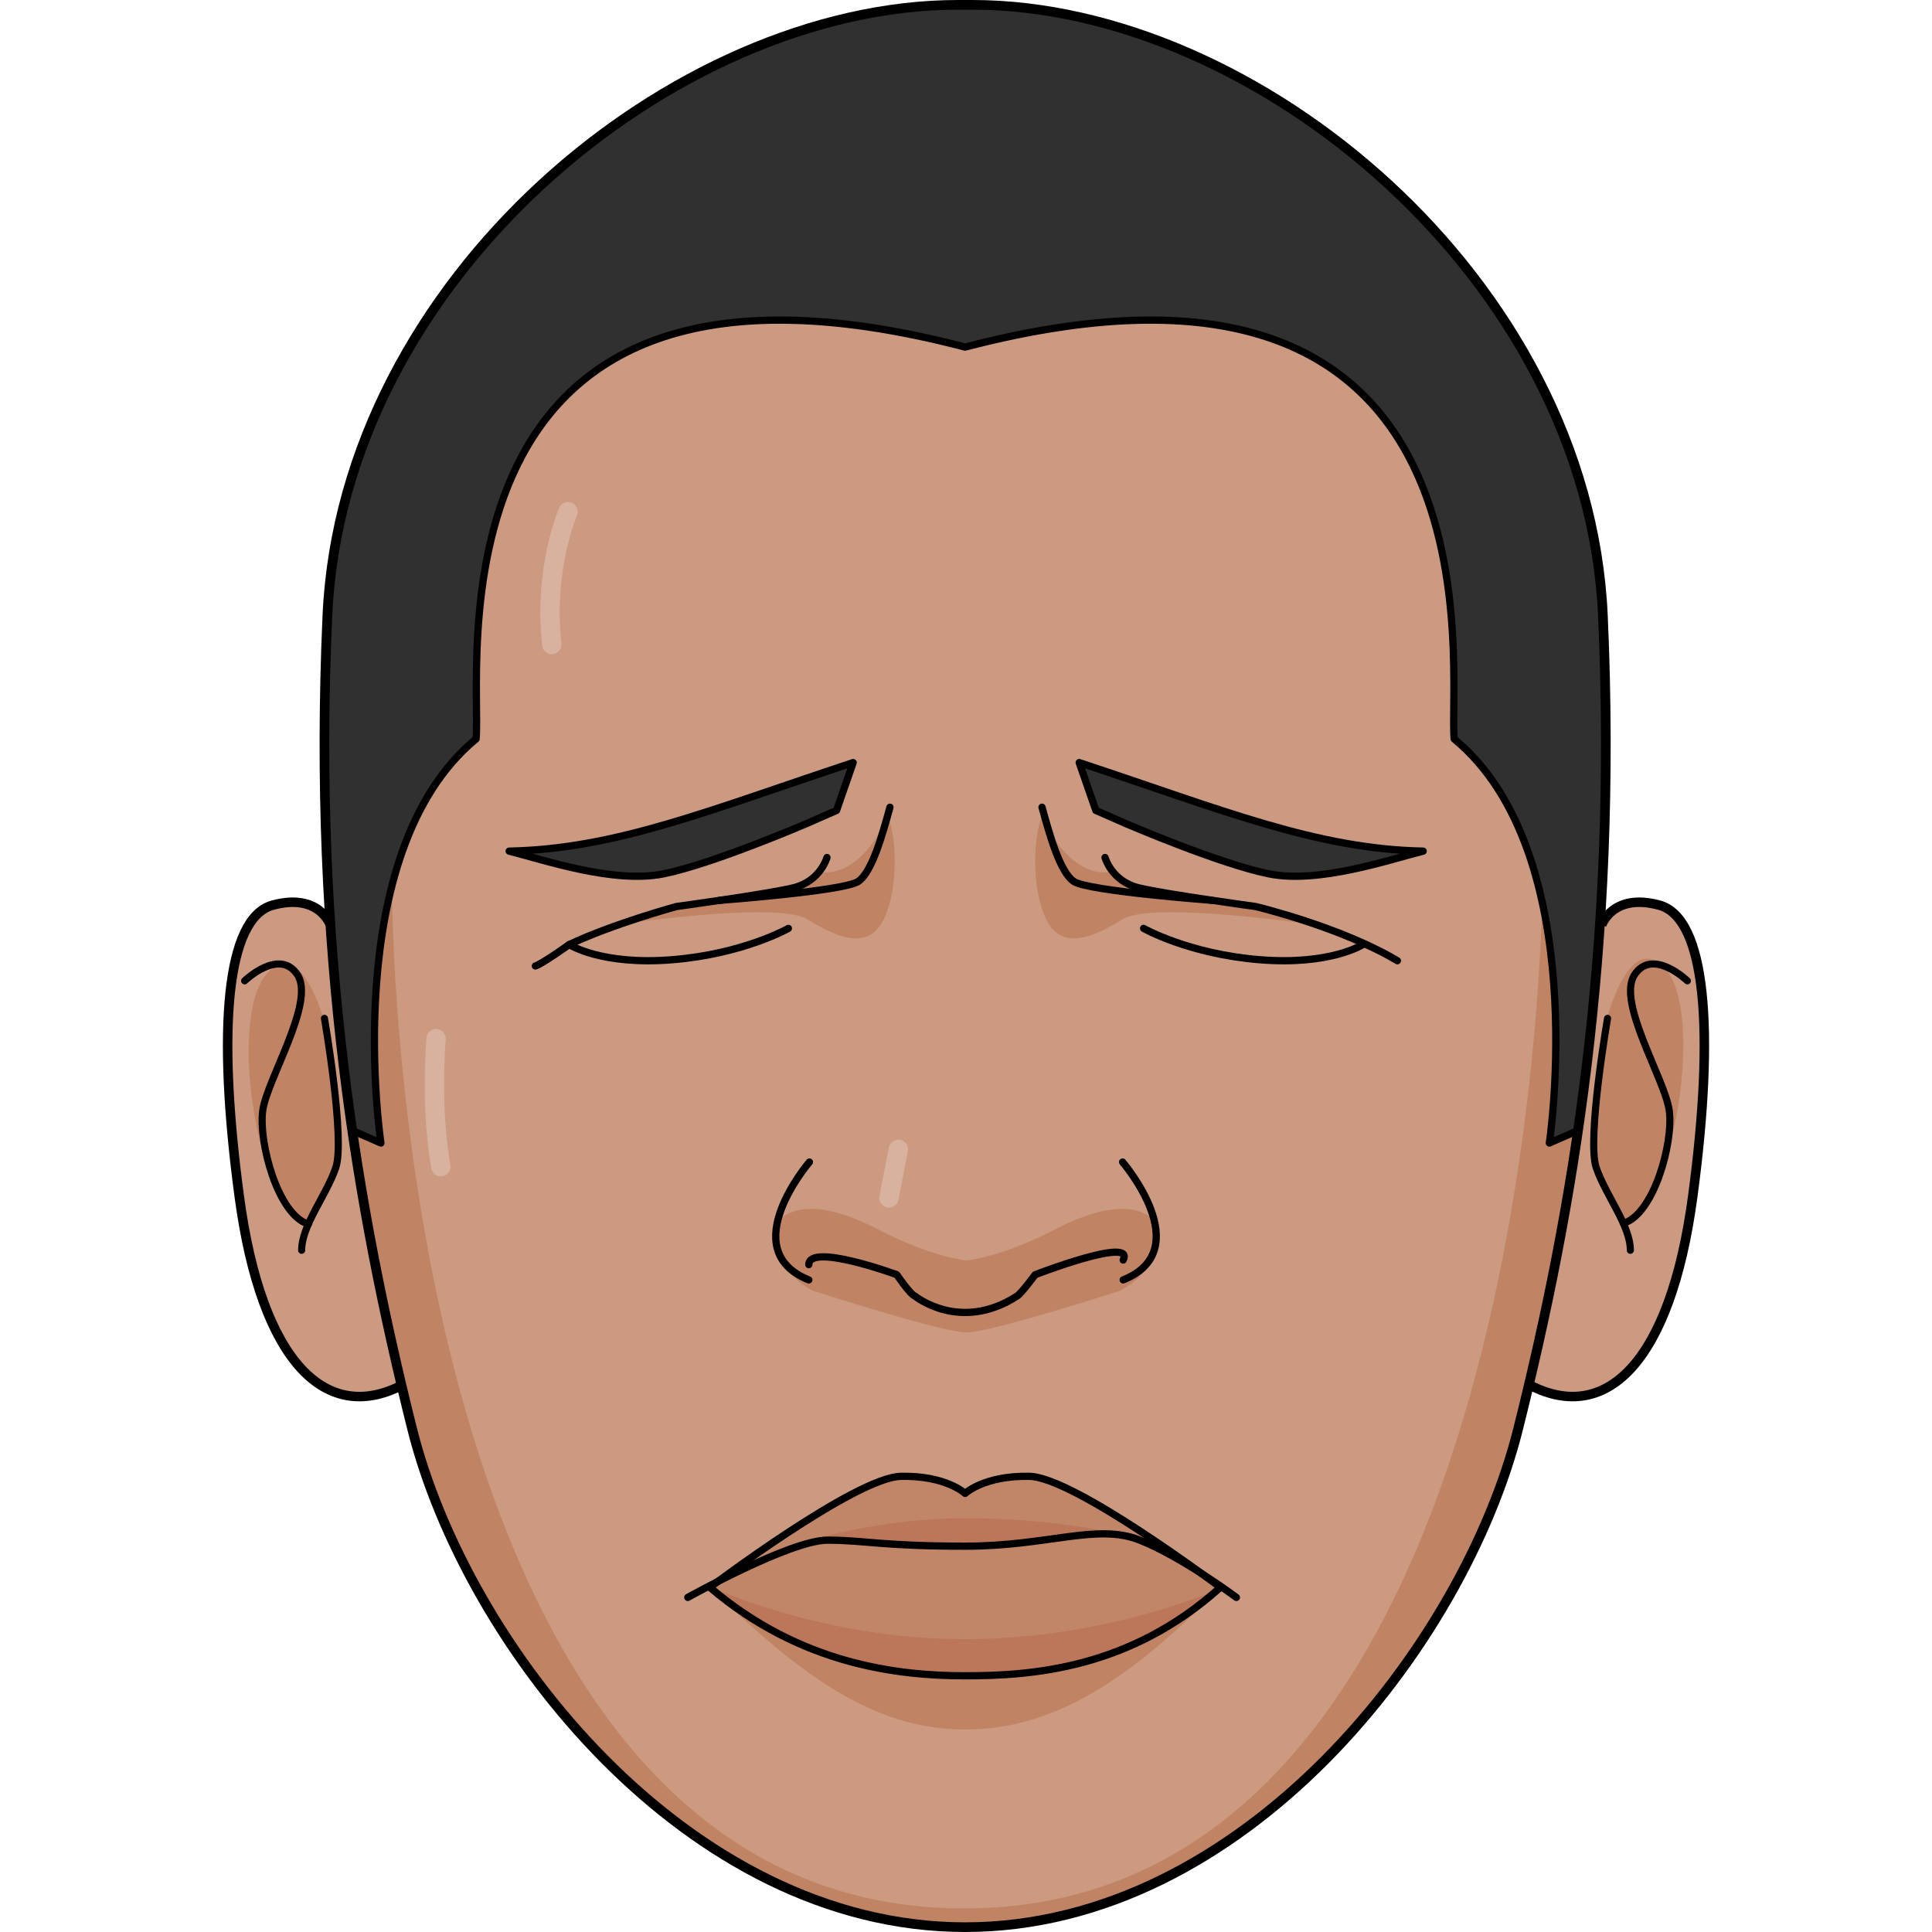 <?xml version="1.0" encoding="utf-8"?>
<!-- Created by: Science Figures, www.sciencefigures.org, Generator: Science Figures Editor -->
<!DOCTYPE svg PUBLIC "-//W3C//DTD SVG 1.1//EN" "http://www.w3.org/Graphics/SVG/1.1/DTD/svg11.dtd">
<svg version="1.1" id="Layer_1" xmlns="http://www.w3.org/2000/svg" xmlns:xlink="http://www.w3.org/1999/xlink" 
	 width="800px" height="800px" viewBox="0 0 385.115 500.623" enable-background="new 0 0 385.115 500.623"
	 xml:space="preserve">
<g>
	<path fill="#CB9A80" d="M27.877,239.728c0,0-2.856-8.453-14.939-5.192c-12.082,3.262-14.5,32.15-8.697,75.481
		c5.797,43.331,22.769,59.628,43.045,48.451"/>
	<path fill="#C08464" d="M26.883,266.753c0,0-6.091-25.228-15.702-14.162c-9.612,11.065-2.788,59.492,10.991,65.771
		c5.232-10.284,8.775-17.308,7.453-29.231C28.305,277.208,26.883,266.753,26.883,266.753z"/>
	<path fill="none" stroke="#000000" stroke-width="2.461" stroke-miterlimit="10" d="M27.877,239.728c0,0-2.854-8.453-14.939-5.192
		c-12.079,3.262-14.498,32.15-8.695,75.481c5.797,43.331,22.77,59.628,43.046,48.451"/>
	
		<path fill="none" stroke="#000000" stroke-width="1.846" stroke-linecap="round" stroke-linejoin="round" stroke-miterlimit="10" d="
		M5.638,254.152c0,0,9.005-8.686,13.69-1.563c4.686,7.121-7.928,27.096-9.01,35.258c-1.076,8.166,3.897,26.925,11.826,29.355"/>
	
		<path fill="none" stroke="#000000" stroke-width="1.846" stroke-linecap="round" stroke-linejoin="round" stroke-miterlimit="10" d="
		M26.316,263.878c0,0,5.445,31.438,2.923,38.734c-2.522,7.295-8.829,14.938-8.829,21.363"/>
	<path fill="#CB9A80" d="M357.235,239.728c0,0,2.854-8.453,14.939-5.192c12.082,3.262,14.499,32.15,8.698,75.481
		c-5.8,43.331-22.771,59.628-43.046,48.451"/>
	<path fill="#C08464" d="M358.232,265.367c0,0,6.091-25.228,15.702-14.162c9.611,11.067,2.788,59.493-10.99,65.77
		c-5.233-10.283-8.776-17.308-7.454-29.23C356.813,275.823,358.232,265.367,358.232,265.367z"/>
	<path fill="none" stroke="#000000" stroke-width="2.461" stroke-miterlimit="10" d="M357.238,239.728
		c0,0,2.854-8.453,14.939-5.192c12.079,3.262,14.499,32.15,8.695,75.481c-5.797,43.331-22.769,59.628-43.046,48.451"/>
	
		<path fill="none" stroke="#000000" stroke-width="1.846" stroke-linecap="round" stroke-linejoin="round" stroke-miterlimit="10" d="
		M379.478,254.152c0,0-9.005-8.686-13.689-1.563c-4.687,7.121,7.927,27.096,9.009,35.258c1.076,8.166-3.925,26.697-11.853,29.129"/>
	
		<path fill="none" stroke="#000000" stroke-width="1.846" stroke-linecap="round" stroke-linejoin="round" stroke-miterlimit="10" d="
		M358.8,263.878c0,0-5.445,31.438-2.924,38.734c2.522,7.295,8.828,14.938,8.828,21.363"/>
	<path fill="#CB9A80" d="M192.333,499.369c72.054,0,129.226-72.837,143.323-129.228c14.097-56.391,25.847-123.746,21.932-210.681
		C353.671,72.525,267.819,1.253,194.211,1.253h-3.756c-73.61,0-159.461,71.271-163.377,158.207
		c-3.916,86.935,7.833,154.291,21.932,210.681C63.105,426.532,120.277,499.369,192.333,499.369z"/>
	<path fill="#C08464" d="M212.257,211.538c0,0,6.595,16.461,18.361,14.342c5.265,5.463,24.238,8.157,32.029,8.329
		c7.79,0.171,21.101,5.535,21.101,5.535s-42.839-6.365-50.617-1.557c-7.779,4.809-15.992,8.417-20-0.4
		S210.381,215.344,212.257,211.538z"/>
	<path fill="#C08464" d="M172.307,211.538c0,0-6.597,16.461-18.363,14.342c-5.264,5.463-24.237,8.157-32.027,8.329
		c-7.791,0.171-21.102,5.535-21.102,5.535s42.84-6.365,50.618-1.557c7.776,4.809,15.991,8.417,19.999-0.4
		S174.182,215.344,172.307,211.538z"/>
	<path fill="#C08464" d="M241.516,316.289c-4.232-3.997-12.234-4.831-26,2.331c-13.765,7.164-22.826,7.997-22.826,7.997
		s-9.058-0.833-22.824-7.997c-13.768-7.162-21.768-6.328-26.003-2.331c-3.756,11.991,9.026,18.177,9.026,18.177
		s33.499,10.803,39.801,10.803s39.799-10.803,39.799-10.803S245.271,328.28,241.516,316.289z"/>
	<path fill="#C08464" d="M209.011,382.554c-11.718-0.297-16.678,5.031-16.678,5.031s-4.955-5.328-16.673-5.031
		c-11.713,0.295-49.465,28.771-49.465,28.771c23.479,22.795,42.387,36.824,66.138,36.824c22.942,0,42.628-12.787,66.138-36.824
		C258.471,411.325,220.723,382.849,209.011,382.554z"/>
	<path fill="#C08464" d="M335.942,368.146c10.1-40.4,18.96-86.48,21.754-141.307l-15.784,2.825c0,0-0.424,264.855-149.851,264.855
		c-149.429,0-148.23-264.876-148.23-264.876H27.682c2.947,53.599,11.686,98.79,21.613,138.503
		c14.097,56.391,71.269,131.224,143.324,131.224C264.674,499.369,321.845,424.536,335.942,368.146z"/>
	<path fill="#303030" d="M163.32,197.601l-4.305,12.4l-7.682,3.367c0,0-24.418,10.525-37.238,13.08
		c-12.824,2.559-30.873-3.617-39.912-5.903C101.904,220.005,125.984,209.945,163.32,197.601z"/>
	<path fill="#303030" d="M221.893,197.601l4.304,12.4l7.679,3.367c0,0,24.424,10.525,37.238,13.08
		c12.823,2.559,30.877-3.617,39.915-5.903C283.311,220.005,259.224,209.945,221.893,197.601z"/>
	<path fill="#303030" d="M357.588,159.46C353.671,72.525,267.819,1.253,194.211,1.253h-3.756
		c-73.61,0-159.461,71.271-163.377,158.207c-2.278,50.567,0.763,94.474,6.465,133.487l7.405,3.231c0,0-11.28-75.035,24.655-104.703
		c1.67-16.295-15.627-138.722,126.729-101.534c142.356-37.188,125.06,85.239,126.729,101.534
		c35.935,29.667,24.653,104.703,24.653,104.703l7.407-3.231C356.823,253.935,359.865,210.028,357.588,159.46z"/>
	
		<path fill="none" stroke="#000000" stroke-width="1.88" stroke-linecap="round" stroke-linejoin="round" stroke-miterlimit="10" d="
		M357.588,159.46C353.671,72.525,267.819,1.253,194.211,1.253h-3.756c-73.61,0-159.461,71.271-163.377,158.207
		c-2.278,50.567,0.763,94.474,6.465,133.487l7.405,3.231c0,0-11.28-75.035,24.655-104.703
		c1.67-16.295-15.627-138.722,126.729-101.534c142.356-37.188,125.06,85.239,126.729,101.534
		c35.935,29.667,24.653,104.703,24.653,104.703l7.407-3.231C356.823,253.935,359.865,210.028,357.588,159.46z"/>
	<path fill="none" stroke="#000000" stroke-width="2.507" stroke-miterlimit="10" d="M192.333,499.369
		c72.057,0,129.229-72.837,143.326-129.228c14.097-56.391,25.844-123.746,21.932-210.681
		C353.673,72.525,267.822,1.253,194.213,1.253h-3.755c-73.61,0-159.462,71.271-163.379,158.207
		c-3.917,86.935,7.835,154.291,21.931,210.681C63.108,426.532,120.279,499.369,192.333,499.369z"/>
	<path fill="#C18667" d="M209.011,382.552c-11.718-0.262-16.678,4.424-16.678,4.424s-4.955-4.686-16.673-4.424
		c-11.713,0.26-49.465,28.773-49.465,28.773c23.479,20.043,48.881,22.908,66.138,22.908c17.26,0,42.628-1.771,66.138-22.908
		C258.471,411.325,220.723,382.812,209.011,382.552z"/>
	<path fill="#BC775B" d="M153.202,398.771c0,0,18.285-5.367,39.052-5.367c20.766,0,35.897,3.287,35.897,3.287
		s-30.315,3.969-36.611,3.969C185.242,400.659,153.202,398.771,153.202,398.771z"/>
	<path fill="#BC775B" d="M126.656,411.263v0.433c23.352,19.692,48.534,22.538,65.677,22.538c17.11,0,42.185-1.768,65.52-22.387
		c-4.324,1.851-31.519,12.893-65.52,12.893C155.222,424.739,126.656,411.263,126.656,411.263z"/>
	
		<path fill="none" stroke="#000000" stroke-width="1.88" stroke-linecap="round" stroke-linejoin="round" stroke-miterlimit="10" d="
		M209.011,382.552c-11.718-0.262-16.678,4.424-16.678,4.424s-4.955-4.686-16.673-4.424c-11.713,0.26-49.465,28.773-49.465,28.773
		c23.479,20.043,48.881,22.908,66.138,22.908c17.26,0,42.628-1.771,66.138-22.908C258.471,411.325,220.723,382.812,209.011,382.552z
		"/>
	
		<path fill="none" stroke="#000000" stroke-width="1.88" stroke-linecap="round" stroke-linejoin="round" stroke-miterlimit="10" d="
		M120.467,413.927c0,0,26.554-14.838,36.189-14.838c9.632,0,14.083,1.561,35.677,1.561s34.162-6.004,45.288-1.561
		c11.119,4.441,24.991,14.838,24.991,14.838"/>
	
		<path fill="none" stroke="#000000" stroke-width="1.88" stroke-linecap="round" stroke-linejoin="round" stroke-miterlimit="10" d="
		M233.291,326.499c3.119-6.219-22.803,3.799-22.803,3.799s-3.568,4.811-4.686,5.533c-14.802,9.57-26.49,0-26.49,0
		c-1.249-0.451-4.686-5.533-4.686-5.533s-22.686-8.346-22.803-2.605"/>
	
		<path fill="none" stroke="#000000" stroke-width="1.88" stroke-linecap="round" stroke-linejoin="round" stroke-miterlimit="10" d="
		M151.984,301.112c0,0-19.531,22.728-0.16,30.537"/>
	
		<path fill="none" stroke="#000000" stroke-width="1.88" stroke-linecap="round" stroke-linejoin="round" stroke-miterlimit="10" d="
		M233.131,301.112c0,0,19.532,22.728,0.16,30.537"/>
	
		<path fill="none" stroke="#000000" stroke-width="1.88" stroke-linecap="round" stroke-linejoin="round" stroke-miterlimit="10" d="
		M146.53,240.569c0,0-11.624,6.625-30.075,8.116c-18.444,1.494-26.711-3.93-26.711-3.93"/>
	
		<path fill="none" stroke="#000000" stroke-width="1.88" stroke-linecap="round" stroke-linejoin="round" stroke-miterlimit="10" d="
		M156.529,222.2c0,0-1.689,6.201-8.83,7.881c-7.137,1.682-30.189,4.82-30.189,4.82s-16.503,4.507-27.766,9.854
		c0,0-7.045,5.034-8.773,5.546"/>
	
		<path fill="none" stroke="#000000" stroke-width="1.88" stroke-linecap="round" stroke-linejoin="round" stroke-miterlimit="10" d="
		M128.751,233.295c0,0,32.179-2.402,35.862-4.884c3.677-2.48,6.365-12.455,8.245-19.241"/>
	
		<path fill="none" stroke="#000000" stroke-width="1.88" stroke-linecap="round" stroke-linejoin="round" stroke-miterlimit="10" d="
		M238.58,240.569c0,0,11.624,6.625,30.074,8.116c18.445,1.494,26.711-3.93,26.711-3.93"/>
	
		<path fill="none" stroke="#000000" stroke-width="1.88" stroke-linecap="round" stroke-linejoin="round" stroke-miterlimit="10" d="
		M163.32,197.601l-4.305,12.4l-7.682,3.367c0,0-24.418,10.525-37.238,13.08c-12.824,2.559-30.873-3.617-39.912-5.903
		C101.904,220.005,125.984,209.945,163.32,197.601z"/>
	
		<path fill="none" stroke="#000000" stroke-width="1.88" stroke-linecap="round" stroke-linejoin="round" stroke-miterlimit="10" d="
		M221.893,197.601l4.304,12.4l7.679,3.367c0,0,24.424,10.525,37.238,13.08c12.823,2.559,30.877-3.617,39.915-5.903
		C283.311,220.005,259.224,209.945,221.893,197.601z"/>
	
		<path fill="none" stroke="#000000" stroke-width="1.88" stroke-linecap="round" stroke-linejoin="round" stroke-miterlimit="10" d="
		M228.586,222.2c0,0,1.685,6.201,8.824,7.881c7.14,1.682,30.192,4.82,30.192,4.82s21.976,5.234,36.729,14.044"/>
	
		<path fill="none" stroke="#000000" stroke-width="1.88" stroke-linecap="round" stroke-linejoin="round" stroke-miterlimit="10" d="
		M256.358,233.295c0,0-32.179-2.402-35.856-4.884c-3.682-2.48-6.37-12.455-8.245-19.241"/>
	
		<line fill="none" stroke="#D8B29E" stroke-width="5.014" stroke-linecap="round" stroke-linejoin="round" stroke-miterlimit="10" x1="175.033" y1="297.835" x2="172.592" y2="310.395"/>
	
		<path fill="none" stroke="#D8B29E" stroke-width="5.014" stroke-linecap="round" stroke-linejoin="round" stroke-miterlimit="10" d="
		M55.248,269.138c0,0-1.553,17.648,1.239,33.17"/>
	
		<path fill="none" stroke="#D8B29E" stroke-width="5.014" stroke-linecap="round" stroke-linejoin="round" stroke-miterlimit="10" d="
		M89.445,132.585c0,0-6.443,14.754-4.21,34.436"/>
</g>
</svg>